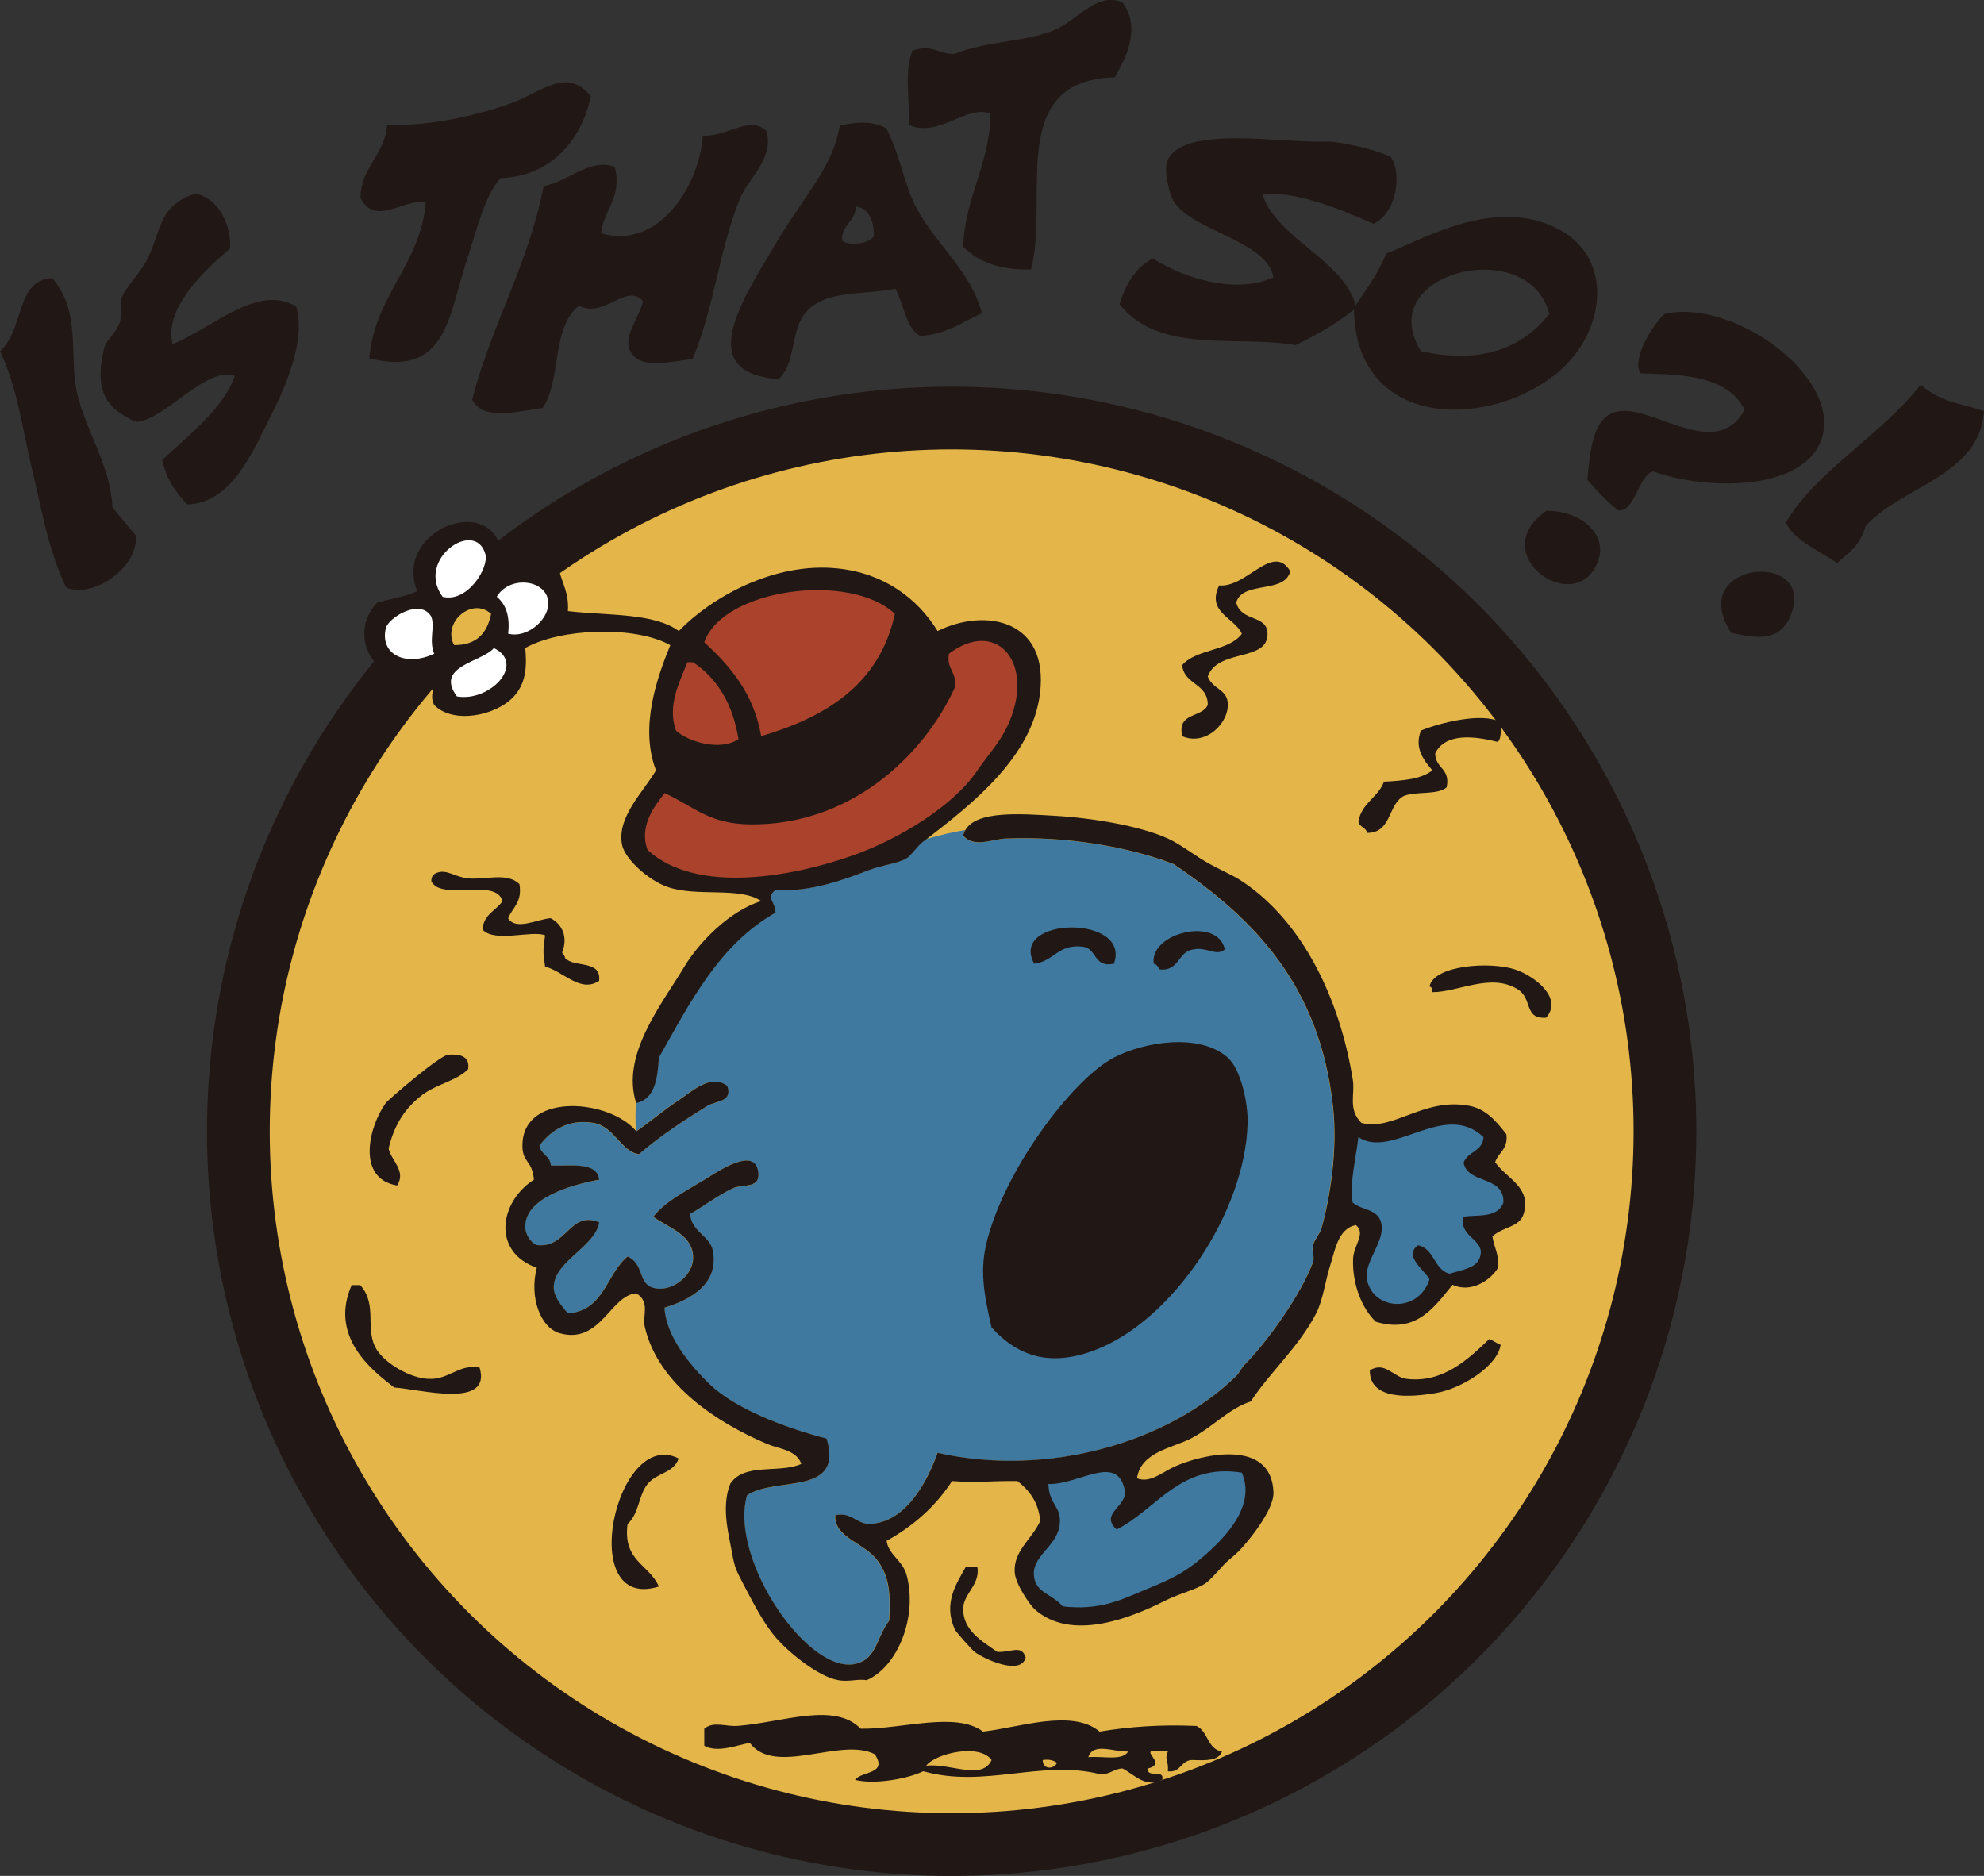 <?xml version="1.0" encoding="UTF-8"?>
<svg id="_レイヤー_2" data-name="レイヤー 2" xmlns="http://www.w3.org/2000/svg" viewBox="0 0 200.18 189.28">
  <rect x="0" y="0" width="200.18" height="189.28" fill="#333333" stroke="none"/>
  <g id="_レイヤー_1-2" data-name="レイヤー 1">
    <g>
      <circle cx="96.02" cy="114.15" r="71.97" style="fill: #e4b64a; stroke: #211815; stroke-miterlimit: 10; stroke-width: 6.33px;"/>
      <g>
        <path d="M130.18,57.64c-.55,2.32-4.82.92-5.45,3.16.53,2,3.13,1.18,3.16,3.15.04,2.86-5.02,1.47-6.03,4.31.46,1.24,1.86,1.27,2.01,2.58.23,2.08-2.22,4.48-4.59,3.44-.54-2.45,2-1.82,2.58-3.15.01-2.22-2.39-2.01-2.58-4.02,1.41-1.65,4.73-1.39,6.02-3.16-.7-1.62-3.62-2.14-2.29-4.88,2.77.26,5.42-4.35,7.17-1.44Z" style="fill: #211815; stroke-width: 0px;"/>
        <path d="M151.41,72.85c0,.76.11,1.64-.29,2.01-2.33-.59-5.29-.94-6.31,1.15-.01,1.55,1.57,1.49,1.15,3.44-.93.79-3.07.37-4.31.86-1.64.85-1.22,3.75-3.72,3.73-.09-.58-.78-.56-.87-1.15.32-1.88,1.99-2.42,2.58-4.02,1.92-.1,3.77-.25,4.88-1.14-.86-1.02-1.85-2.24-1.15-4.02,1.95-.79,6.15-1.85,8.03-.86Z" style="fill: #211815; stroke-width: 0px;"/>
        <path d="M52.41,89.21c.31,1.83-.7,2.35-1.14,3.44.75,1.3,3.07.05,4.3,0,1.13.61,1.77,1.85,1.15,3.45.05.23.29.29.29.57.92,1,3.69.14,3.44,2.3-1.9,1.25-3.57-.95-5.45-1.44-.22-1.41-.22-1.74,0-3.15-1.27-.55-5.11.77-6.31-.58.08-1.54,1.35-1.9,2.01-2.87-.65-2.42-6.16.04-7.18-2.01-.01-.49.22-.74.57-.86.99-.38,1.81.44,3.16.57,1.74.17,3.92-.65,5.16.58Z" style="fill: #211815; stroke-width: 0px;"/>
        <path d="M73.36,109.58c.6,1.66-1.25,1.54-2.01,2.01-2.25,1.41-4.72,3.01-6.89,4.87-1.77-.18-2.5-2.8-4.6-3.15-2.3-.39-4.14.54-5.45,2.29.13.92,1.09,1.01,1.15,2.01,2.03.08,4.63-.43,4.88,1.43-2.9.54-7.62,1.87-7.46,4.88.03.51.4,1.39,1.15,1.72,3.08.37,3.31-3.54,6.31-2.29-.44,2.54-4.62,3.92-4.59,6.6.01.84.69,1.75,1.44,2.58,3.66-.26,3.87-3.98,6.02-5.74,1.71.78,1.02,2.72,2.58,3.16,1.83.51,3.92-1.17,4.02-2.87.13-2.46-2.46-3.16-4.02-4.3,1.19-1.5,2.96-2.39,5.16-3.73,1.17-.71,5.31-3.64,5.45-.57.07,1.5-1.65,1-2.58,1.43-1.59.75-3.14,1.95-4.3,2.58.09,1.78,2.02,2.22,2.29,3.73.59,3.27-2.08,4.87-4.88,5.74.13,2.81,2.51,5.76,4.59,7.75,2.54,2.43,7.5,4.36,11.76,5.45,1.77,5.88-5.22,3.77-8.03,5.74-1.84,6.45,6.35,18.47,11.19,16.93,1.93-.62,1.87-2.61,3.16-4.3.16-2.83-.03-4.48-1.15-6.02-1.34-1.86-4.4-2.31-4.3-4.6,1.55-.4,2.2.89,3.44.86,3.6-.09,5.81-4.12,6.89-7.17,11.02,2.49,23.19-.96,30.13-7.75.3-.3.54-.83.86-1.15,2.15-2.15,5.62-6.92,6.89-10.33.19-.51-.15-1.2,0-1.72.18-.63.69-1.12.86-1.72.85-3.08,1.64-7.87,1.15-12.34-1.34-12.04-7.78-18.79-16.07-24.39-4.55-1.76-10.77-2.83-16.94-2.58-1.38.05-3.17.98-4.3-.29.05-.22.13-.41.23-.58-1.02.17-2.53.48-3.96.93-.1.07-.2.15-.3.22-.65.5-1.25,1.45-1.72,1.72-.9.51-2.47.67-3.73,1.15-2.31.86-5.91,2.29-9.46,2.01-1.04.84-.03,1.08,0,2.3-5.63,3.17-8.61,9-11.77,14.63-.14,2.15-.4,4.17-2.27,4.58-.07.72-.09,1.67-.01,2.87,1.27-.88,2.74-2.12,4.29-3.15,1.34-.88,3.19-2.69,4.88-1.43Z" style="fill: #4079a0; stroke-width: 0px;"/>
        <path d="M52.99,65.39c3.52-2,11.08-2.29,14.64-.29-1.31,3.21-3.13,8.25-1.44,12.63-1.31,2.22-3.93,4.68-3.44,7.45.25,1.47,2.66,3.63,4.59,4.31,3,1.05,7.23-.06,9.47,1.43-3.19.96-6.32,4.21-7.75,6.6-2.3,3.83-6.44,8.93-4.87,13.78,0,0,.01,0,.02,0,1.87-.42,2.13-2.43,2.27-4.58,3.17-5.63,6.14-11.46,11.77-14.63-.03-1.22-1.04-1.46,0-2.3,3.56.28,7.16-1.14,9.46-2.01,1.26-.48,2.83-.64,3.73-1.15.47-.27,1.07-1.22,1.72-1.72.1-.08.2-.15.3-.22,4.77-3.68,10.68-8.36,11.47-14.7.93-7.43-5.45-8.71-10.33-6.32-2.05-3.32-5.42-5.82-10.04-6.31-6.53-.7-12.89,3.01-16.07,6.31-2.53-1.86-7.25-1.54-11.19-2.01.12-1.75-.53-2.72-.86-4.02-1.42-.69-3.6-.61-5.74-.57.29-7.9-11.19-4-8.61,2.58-1.16.56-2.68.76-4.02,1.15-3.27,3.35-.06,9.23,5.45,7.17.65,1.13-.31,2.08.29,3.16,1.86,1.94,6.2,1.14,8.04-.86,1.34-1.46,1.28-3.29,1.15-4.88Z" style="fill: #211815; stroke-width: 0px;"/>
        <path d="M96.32,69.4c.29-1.63-.86-1.82-.57-3.44,4.6-3.47,8.4.54,6.31,6.31-.85,2.36-2.19,3.61-3.44,5.46-2.42,3.58-7.8,6.9-12.62,8.6-5.74,2.03-15.64,4.03-20.66-.57-.89-2.38.67-4.39,1.72-5.74,3.1,1.45,4.49,3.11,8.61,3.16,9.92.13,17.38-6.66,20.66-13.78Z" style="fill: #ab432c; stroke-width: 0px;"/>
        <path d="M90.29,61.94c-1.54,7.07-6.85,10.37-13.49,12.34-.75-4.32-3.1-7.04-5.74-9.47,1.84-5.4,14.7-7.15,19.23-2.87Z" style="fill: #ab432c; stroke-width: 0px;"/>
        <path d="M69.35,66.82h.57c2.46,1.64,4.02,4.21,4.59,7.75-1.82,1.27-5.11.27-6.31-.86-.92-2.58.44-5.02,1.15-6.88Z" style="fill: #ab432c; stroke-width: 0px;"/>
        <path d="M49.55,61.94c-.38,1.91-1.43,3.17-3.73,3.15-1.24-2.27,1.82-4.91,3.73-3.15Z" style="fill: #e4b64a; stroke-width: 0px;"/>
        <path d="M38.93,63.38c.25-1.05,3.49-3.07,4.59-1.15.39,1.08-.27,2.38.29,3.73-2.8,1.34-5.52.12-4.88-2.58Z" style="fill: #fff; stroke-width: 0px;"/>
        <path d="M44.66,60.22c-2.78-3.8,3.3-7.93,4.31-4.31.39,1.38-1.81,4.94-4.31,4.31Z" style="fill: #fff; stroke-width: 0px;"/>
        <path d="M46.1,70.27c-2.27-3.08,2.51-3.44,3.73-4.88,3.27,1.59-.4,5.47-3.73,4.88Z" style="fill: #fff; stroke-width: 0px;"/>
        <path d="M50.12,60.22c1.21-2.1,4.75-1.81,5.17.28.36,1.79-1.99,3.97-4.02,3.44.21-1.83-.26-2.99-1.15-3.73Z" style="fill: #fff; stroke-width: 0px;"/>
        <path d="M150.84,117.32c.3-1.04,1.35-1.33,1.15-2.87-1.23-1.61-2.24-2.58-3.73-2.87-4.62-.89-7.7,2.6-10.9,1.72-1.37-1.37-.64-2.86-.86-4.31-1.3-8.19-5.07-16.02-11.2-20.08-1.04-.69-2.47-1.25-3.73-2.01-1.19-.71-2.56-1.76-3.73-2.29-2.72-1.24-7.45-2.07-11.48-2.3-3.41-.2-7.8-.53-8.95,1.43-.11.18-.19.36-.23.58,1.13,1.27,2.93.34,4.3.29,6.16-.25,12.38.82,16.94,2.58,8.29,5.6,14.73,12.36,16.07,24.39.5,4.46-.29,9.25-1.15,12.34-.17.6-.68,1.1-.86,1.72-.15.52.19,1.22,0,1.72-1.27,3.4-4.74,8.18-6.89,10.33-.32.32-.56.86-.86,1.15-6.94,6.79-19.11,10.23-30.13,7.75-1.08,3.05-3.29,7.09-6.89,7.17-1.24.03-1.89-1.27-3.44-.86-.1,2.29,2.96,2.74,4.3,4.6,1.12,1.54,1.31,3.19,1.15,6.02-1.29,1.7-1.23,3.69-3.16,4.3-4.84,1.55-13.04-10.48-11.19-16.93,2.81-1.97,9.81.14,8.03-5.74-4.27-1.1-9.22-3.02-11.76-5.45-2.08-1.99-4.46-4.94-4.59-7.75,2.8-.87,5.47-2.47,4.88-5.74-.27-1.51-2.21-1.95-2.29-3.73,1.16-.63,2.71-1.83,4.3-2.58.93-.44,2.65.06,2.58-1.43-.14-3.06-4.28-.13-5.45.57-2.21,1.34-3.98,2.24-5.16,3.73,1.56,1.14,4.15,1.85,4.02,4.3-.1,1.7-2.19,3.38-4.02,2.87-1.57-.44-.88-2.37-2.58-3.16-2.16,1.76-2.36,5.48-6.02,5.74-.75-.83-1.43-1.74-1.44-2.58-.03-2.68,4.15-4.06,4.59-6.6-3-1.24-3.23,2.66-6.31,2.29-.75-.33-1.12-1.21-1.15-1.72-.16-3,4.56-4.34,7.46-4.88-.24-1.86-2.85-1.35-4.88-1.43-.06-1-1.02-1.09-1.15-2.01,1.31-1.75,3.15-2.68,5.45-2.29,2.1.35,2.83,2.97,4.6,3.15,2.17-1.87,4.64-3.47,6.89-4.87.75-.48,2.61-.35,2.01-2.01-1.69-1.26-3.54.55-4.88,1.43-1.54,1.02-3.01,2.27-4.29,3.15,0,0-.01,0-.01,0-2.65-3.21-11.18-3.96-11.48,1.15-.12,2.09.96,1.6,1.15,3.73-3.5,2.26-4.26,7.28.29,8.89-.78,2.99.38,6.05,2.3,6.6,4.12,1.18,5.14-3.86,7.75-4.02,1.44.9.57,2.23.86,3.44,1.4,5.87,7.46,9.69,12.34,11.76,1.12.48,2.95.58,3.44,2.01-2.18,1-5.74-.17-7.17,2.01-.84,2.1-.28,4.56,0,6.03.48,2.52.37,2.26,1.43,4.3,1.02,1.95,2.03,3.87,3.16,5.17,1.38,1.59,4.32,3.96,6.31,4.31,1.08.19,1.99-.15,2.87,0,3.14-1.36,5.16-6.43,4.02-10.62-.4-1.47-1.85-2.06-2.01-3.44,2.71-1.5,4.94-3.48,6.6-6.03,2.52.2,3.8-.03,6.6,0,1.18.93,2.11,2.1,2.3,4.02-.83,1.84-2.71,3.01-2.58,5.17.07,1.21,1.54,3.31,2,3.73,3.74,3.36,9.84.83,13.2-.86,1.4-.71,3.08-1.1,4.02-1.72.66-.44,1.75-1.84,2.3-2.3,1.16-.99,1.1-.93,2.01-2.01,1.16-1.4,2.63-3.56,2.58-4.88-.18-5.47-7.17-3.89-10.04-2.58-1.17.54-2.44,1.68-3.73,1.15.4-2.68,3.56-3.04,5.45-4.02,2.17-1.12,3.82-3.03,6.03-3.73,1.92-2.95,4.83-5.46,6.6-8.9.69-1.33.94-3.4,1.43-4.88.44-1.34.75-3.68,2.58-4.02,1.04.89-.25,2.02-.29,3.44-.08,2.56.9,4.98,2.29,6.31,4.18,1.29,6.03-1.66,7.75-3.73,1.87.9,3.89-.5,4.59-1.72.12-1.36-.42-2.07-.57-3.16,1.18-1.05,2.74-.88,3.16-2.3.78-2.66-1.71-3.52-2.87-5.16Z" style="fill: #211815; stroke-width: 0px;"/>
        <g>
          <path d="M112.39,97.24c-2.08.44-1.69-1.57-3.16-1.72-2.49-.29-2.91,1.5-4.88,1.72-2.62-4.77,9.84-4.99,8.04,0Z" style="fill: #211815; stroke-width: 0px;"/>
          <path d="M123.58,95.8c-.89.75-1.82-.3-3.16,0-1.63.2-1.38,2.25-3.44,2.01-.13-.25-.25-.51-.57-.57-.46-3.12,6.48-4.81,7.17-1.44Z" style="fill: #211815; stroke-width: 0px;"/>
          <path d="M156,102.69c-2.28.15-1.33-1.92-2.87-2.87-2.72-1.69-6.01.3-8.61.29.05-.33-.06-.51-.29-.57.45-2.17,6.12-2.54,8.61-1.73,2.05.68,4.9,2.93,3.15,4.88Z" style="fill: #211815; stroke-width: 0px;"/>
          <path d="M100.05,133.97c-.6-2.68-1.24-5.39-.57-8.32,1.67-7.35,8.64-16.7,12.91-18.94,3-1.57,8.63-2.53,11.48,0,1.33,1.18,2.06,4.59,2.01,6.6-.21,8.93-7.53,19.98-15.49,22.95-4.4,1.64-7.63.65-10.33-2.3Z" style="fill: #211815; stroke-width: 0px;"/>
          <path d="M47.25,107.86c-1.12,1.18-3.18,1.52-4.59,2.58-1.72,1.29-2.87,2.97-3.45,5.45.24,1.19,1.81,2.27.86,3.73-4.16-.7-2.85-5.97-1.15-8.32.25-.34,5.45-4.82,6.31-4.88,1.08-.08,2.2.1,2.01,1.43Z" style="fill: #211815; stroke-width: 0px;"/>
          <path d="M36.34,129.66c1.85,2.07.35,4.5,1.72,6.6.83,1.27,3.23,2.78,5.16,2.87,2.12.1,3.05-1.53,5.17-1.14,1.26,4.21-6.01,2.18-8.61,2.01-2.37-1.8-6.56-5.18-4.3-10.33h.86Z" style="fill: #211815; stroke-width: 0px;"/>
          <path d="M151.41,135.69c-.29,2.1-3.85,4.42-6.6,4.88-2.46.41-6.63.76-6.6-2.3,1.55-.96,2.35.7,3.73.86,3.7.45,6.3-2.08,8.32-4.02.42.15.73.43,1.15.58Z" style="fill: #211815; stroke-width: 0px;"/>
          <path d="M68.48,147.16c-.55,1.53-2.18,1.4-3.15,2.59-.91,1.12-.83,2.97-2.01,4.02-.49,3.77,2.14,4.02,3.16,6.31-8.44,2.66-4.34-16.18,2.01-12.91Z" style="fill: #211815; stroke-width: 0px;"/>
          <path d="M98.61,158.07c.32,1.87-1.44,2.72-1.43,4.3.02,2.11,1.77,3.15,3.44,4.3,1.37.1,2.46-.79,2.87.58-.51,1.9-4.31.08-5.16-.58-.21-.16-1.85-1.94-2.01-2.3-1.16-2.64.18-4.58,1.15-6.31h1.15Z" style="fill: #211815; stroke-width: 0px;"/>
          <path d="M86.27,179.59c.66-.91,3.34-.54,2-2.58-3.39-1.79-10.06,2.27-12.62-1.15-1.3.22-3.24,1.04-4.59.29v-1.72c.95-.8,2.15-.18,3.44-.29,4.53-.37,9.72-2.43,12.34.29,4.18.06,9.61-1.77,12.34.29,3.55-.38,8.99-2.34,11.77,0,2.95-.49,6.16-.73,9.76-.57,1.2.53,1.1,2.34,2.58,2.58-.32.93-1.58.91-2.87.86-1.31-.07-1.19,1.3-2.58,1.14.08-1.19-.38-1.11,0-2.01h-1.72c-.35.31,1.38,1.3-.29,1.72-.17,1.03,1.71,0,1.44,1.15-1.72.87-2.85-.58-4.02-1.15-.91.04-1.26.65-2.29.57-5.93-1.47-11.67,1.45-17.8-.29-1.62.78-4.95,1.36-6.88.87ZM106.65,177.87c-.33-.24-.77-.38-1.44-.28,0,1,1.15.94,1.44.28ZM109.81,177.3c1.39-.14,3.47.41,4.01-.57-1.43.06-3.52-.96-4.01.57ZM93.45,178.16c2.49-.28,5.61,1.55,6.6-.57-1.2-1.71-5.66-.68-6.6.57Z" style="fill: #211815; fill-rule: evenodd; stroke-width: 0px;"/>
        </g>
        <g>
          <path d="M125.3,148.6c1.41,3.29-1.54,6.4-3.73,8.32-2.27,2-3.72,2.53-6.6,3.73-1.95.82-4.2,1.87-7.75,1.43-1.08-1.26-2.59-1.33-2.87-2.87-.4-2.23,2.36-3.09,2.58-5.45.18-1.81-1.07-1.83-1.15-4.02,3.12.1,7.11-3.28,7.75.86-.06,1.51-2.55,2.2-.86,3.73,4.05-2.05,6.43-6.73,12.62-5.74Z" style="fill: #4079a0; stroke-width: 0px;"/>
          <path d="M147.68,122.78c-.54,1.91,1.92,2.26,1.72,3.73-.17,1.3-1.31,1.5-3.16,2.01-1.58-.44-1.5-2.52-3.16-2.87-1.54,1.07.7,2.54,1.15,3.44-1.13,3.48-5.74,3.12-6.31,0-.33-1.78,1.93-3.91,1.43-5.74-.38-1.4-1.87-1.17-2.87-2.01-.33-2.11.39-4.72.57-6.6,3.46,2.28,8.68-3.77,12.63,0-.08,1.45-1.62,1.45-2.01,2.58.45,2.23,4.11,1.24,4.02,4.02-.59,1.62-2.67,1.2-4.02,1.43Z" style="fill: #4079a0; stroke-width: 0px;"/>
        </g>
      </g>
      <g>
        <g>
          <path d="M5.25,28.05c3.01,3.41,1.66,7.99,2.55,11.7.92,3.87,3.35,7.23,3.55,11.46.78.94,1.57,1.89,2.36,2.83.26,3.17-4.21,6.36-7.03,5.26-1.89-3.95-2.52-8.17-3.48-12.11-.95-3.89-1.36-7.78-3.19-11.75,2.51-2.34,1.53-7.16,5.25-7.38Z" style="fill: #211815; fill-rule: evenodd; stroke-width: 0px;"/>
          <path d="M19.78,19.53c2.46.58,3.59,3.45,3.43,5.55-2.64,2.22-6.72,6.12-5.79,9.64,4.2-1.73,8.64-6.13,12.47-3.79.93,3.22-.81,7.61-2.66,11.22-1.72,3.38-3.82,8.6-8.32,8.75-1.55-1.55-2.24-3.04-2.54-4.48,2.42-2.32,6.25-5.24,7.32-8.51-2.93-.97-6.97,4.4-9.92,4.67-3.28-1.38-4.25-3.39-3.25-7.5.19-.75,1.12-1.38,1.54-2.49.3-.78-.04-1.99.23-2.6.57-1.24,1.93-2.49,2.66-4.02,1.3-2.7,1.11-5.39,4.84-6.44Z" style="fill: #211815; fill-rule: evenodd; stroke-width: 0px;"/>
        </g>
        <path d="M140.32,15.82c1.17,1.69.61,5.62-1.73,6.77-4.09-1.82-8.02-3.27-11.22-3.01,1.4,4.49,8.22,6.66,9.41,11.24,1.07-1.65,2.22-3.11,3.09-5.23,4.31-1.75,11.15-5.73,17.4-2.46,5.65,2.96,4.81,10.64-.45,14.74-7.06,5.49-20.01,5.28-20.21-6.63-1.84,1.49-3.86,2.6-5.91,3.59-5.56-1.05-13.79.98-17.74-4.14.74-2.43,1.9-3.86,3.35-4.61,3.96,2.46,8.89,3.43,12.17,1.9-.64-3.64-7.78-4.57-9.93-7.47-.6-.81-1.15-3.42-.77-4.28,1.62-3.66,11.26-1.76,16.2-1.95.89-.03,4.65.71,6.34,1.55ZM143.38,35.44c5.34,1.15,9.79.21,12.94-3.76-2-8.07-17.95-4.23-12.94,3.76Z" style="fill: #211815; fill-rule: evenodd; stroke-width: 0px;"/>
        <g>
          <path d="M113.26.25c1.95,2.68.24,5.8-.79,7.56-11.04.27-6.55,12.23-8.44,19.37-2.94.1-5.23-.65-6.85-2.29.17-5.05,2.7-8.31,2.76-13.43-2.44-.92-5.2,2.46-8.22,1.16.02-3.42-.47-5.26.33-7.51,2.03-.71,2.7.39,4.24.33,3.35-1.32,6.93-1.18,9.93-2.34,2.48-.96,4.4-3.99,7.04-2.86Z" style="fill: #211815; fill-rule: evenodd; stroke-width: 0px;"/>
          <path d="M59.61,9.7c-.89,4.44-4.1,8.12-9.08,8.27-1.61,1.71-2.33,4.93-3.47,8.41-1.82,5.54-2,11.71-9.8,9.78.51-6.29,5.16-9.46,5.7-15.72-2.09-.53-5.05,2.51-6.59-.47.02-3.12,2.5-4.37,2.68-7.37,4,.15,8.9-.84,12.73-2.27,2.9-1.08,5.4-3.58,7.83-.64Z" style="fill: #211815; fill-rule: evenodd; stroke-width: 0px;"/>
          <path d="M77.36,13.25c.7,2.9-1.82,4.59-2.75,6.91-2.04,5.08-2.55,10.81-4.72,16.05-2.42.32-5.11,1.01-6.13-.53-1.14-1.47.75-3.63,1.12-5.28-1.67-1.94-3.93,1.79-6.46.45-2.81,2.24-1.74,7.4-3.66,10.31-2.93.44-6.11,1.25-7.12-.86,1.95-7.52,5.7-13.68,7.21-21.53,2.47-.43,4.67-2.86,7.18-1.94.78,3.17-1.14,4.31-1.38,6.71,5.8,1.69,9.9-4.74,10.26-9.84,2.69.03,4.75-2.1,6.46-.45Z" style="fill: #211815; fill-rule: evenodd; stroke-width: 0px;"/>
          <path d="M89.43,12.95c1.43,2.78,1.76,5.59,3,7.96,1.98,3.78,5.47,6.31,6.65,10.71-1.98.82-3.4,2.08-6.21,2.28-1.49-.73-1.65-3.23-2.54-4.77-2.77.56-6.1.23-8.16,1.62-2.78,1.87-1.49,5.43-3.6,7.5-8.59-.61-3.8-7.83-.12-13.96,2.91-4.84,5.58-7.48,6.28-11.61,1.99-.48,3.55-.38,4.7.27ZM84.98,24.29c.7.57,2.69.29,3.2-.45-.03-1.77-.6-2.82-1.83-3.01,0,1.5-1.51,1.86-1.37,3.46Z" style="fill: #211815; fill-rule: evenodd; stroke-width: 0px;"/>
        </g>
        <g>
          <g>
            <path d="M200.18,41.49c-.45,6.57-8.37,7.57-11.94,11.59-.64,2.17-1.83,2.74-2.87,3.73-1.94-1.3-4.49-2.39-5.17-4.11,3.03-5.15,9.45-8.65,13.58-13.87,2.46,1.96,3.64,1.69,6.4,2.66Z" style="fill: #211815; fill-rule: evenodd; stroke-width: 0px;"/>
            <path d="M174.66,63.85c-4.7-7.31,8.86-8.44,5.98-1.67-1.07,2.5-3.2,2.3-5.98,1.67Z" style="fill: #211815; fill-rule: evenodd; stroke-width: 0px;"/>
          </g>
          <g>
            <path d="M166.77,47.57c-1.46.44-1.83,4.14-3.5,3.93-1.19-.97-2.18-2.01-3.11-3.09.25-2.96.6-5.69,2.25-6.61,3.49-1.94,10.46,5.23,13.62-.45-1.85-3.85-7.68-3.52-10.54-3.69-.83-1.53,1.19-4.78,2.46-5.99,7.19-1.61,18.31,6.74,15.72,12.95-2.02,4.84-11.28,4.93-16.91,2.94Z" style="fill: #211815; fill-rule: evenodd; stroke-width: 0px;"/>
            <path d="M156.05,51.53c3.57.03,6.21,2.42,5.17,5.14-2.21,5.78-11.54-.76-5.17-5.14Z" style="fill: #211815; fill-rule: evenodd; stroke-width: 0px;"/>
          </g>
        </g>
      </g>
    </g>
  </g>
</svg>
